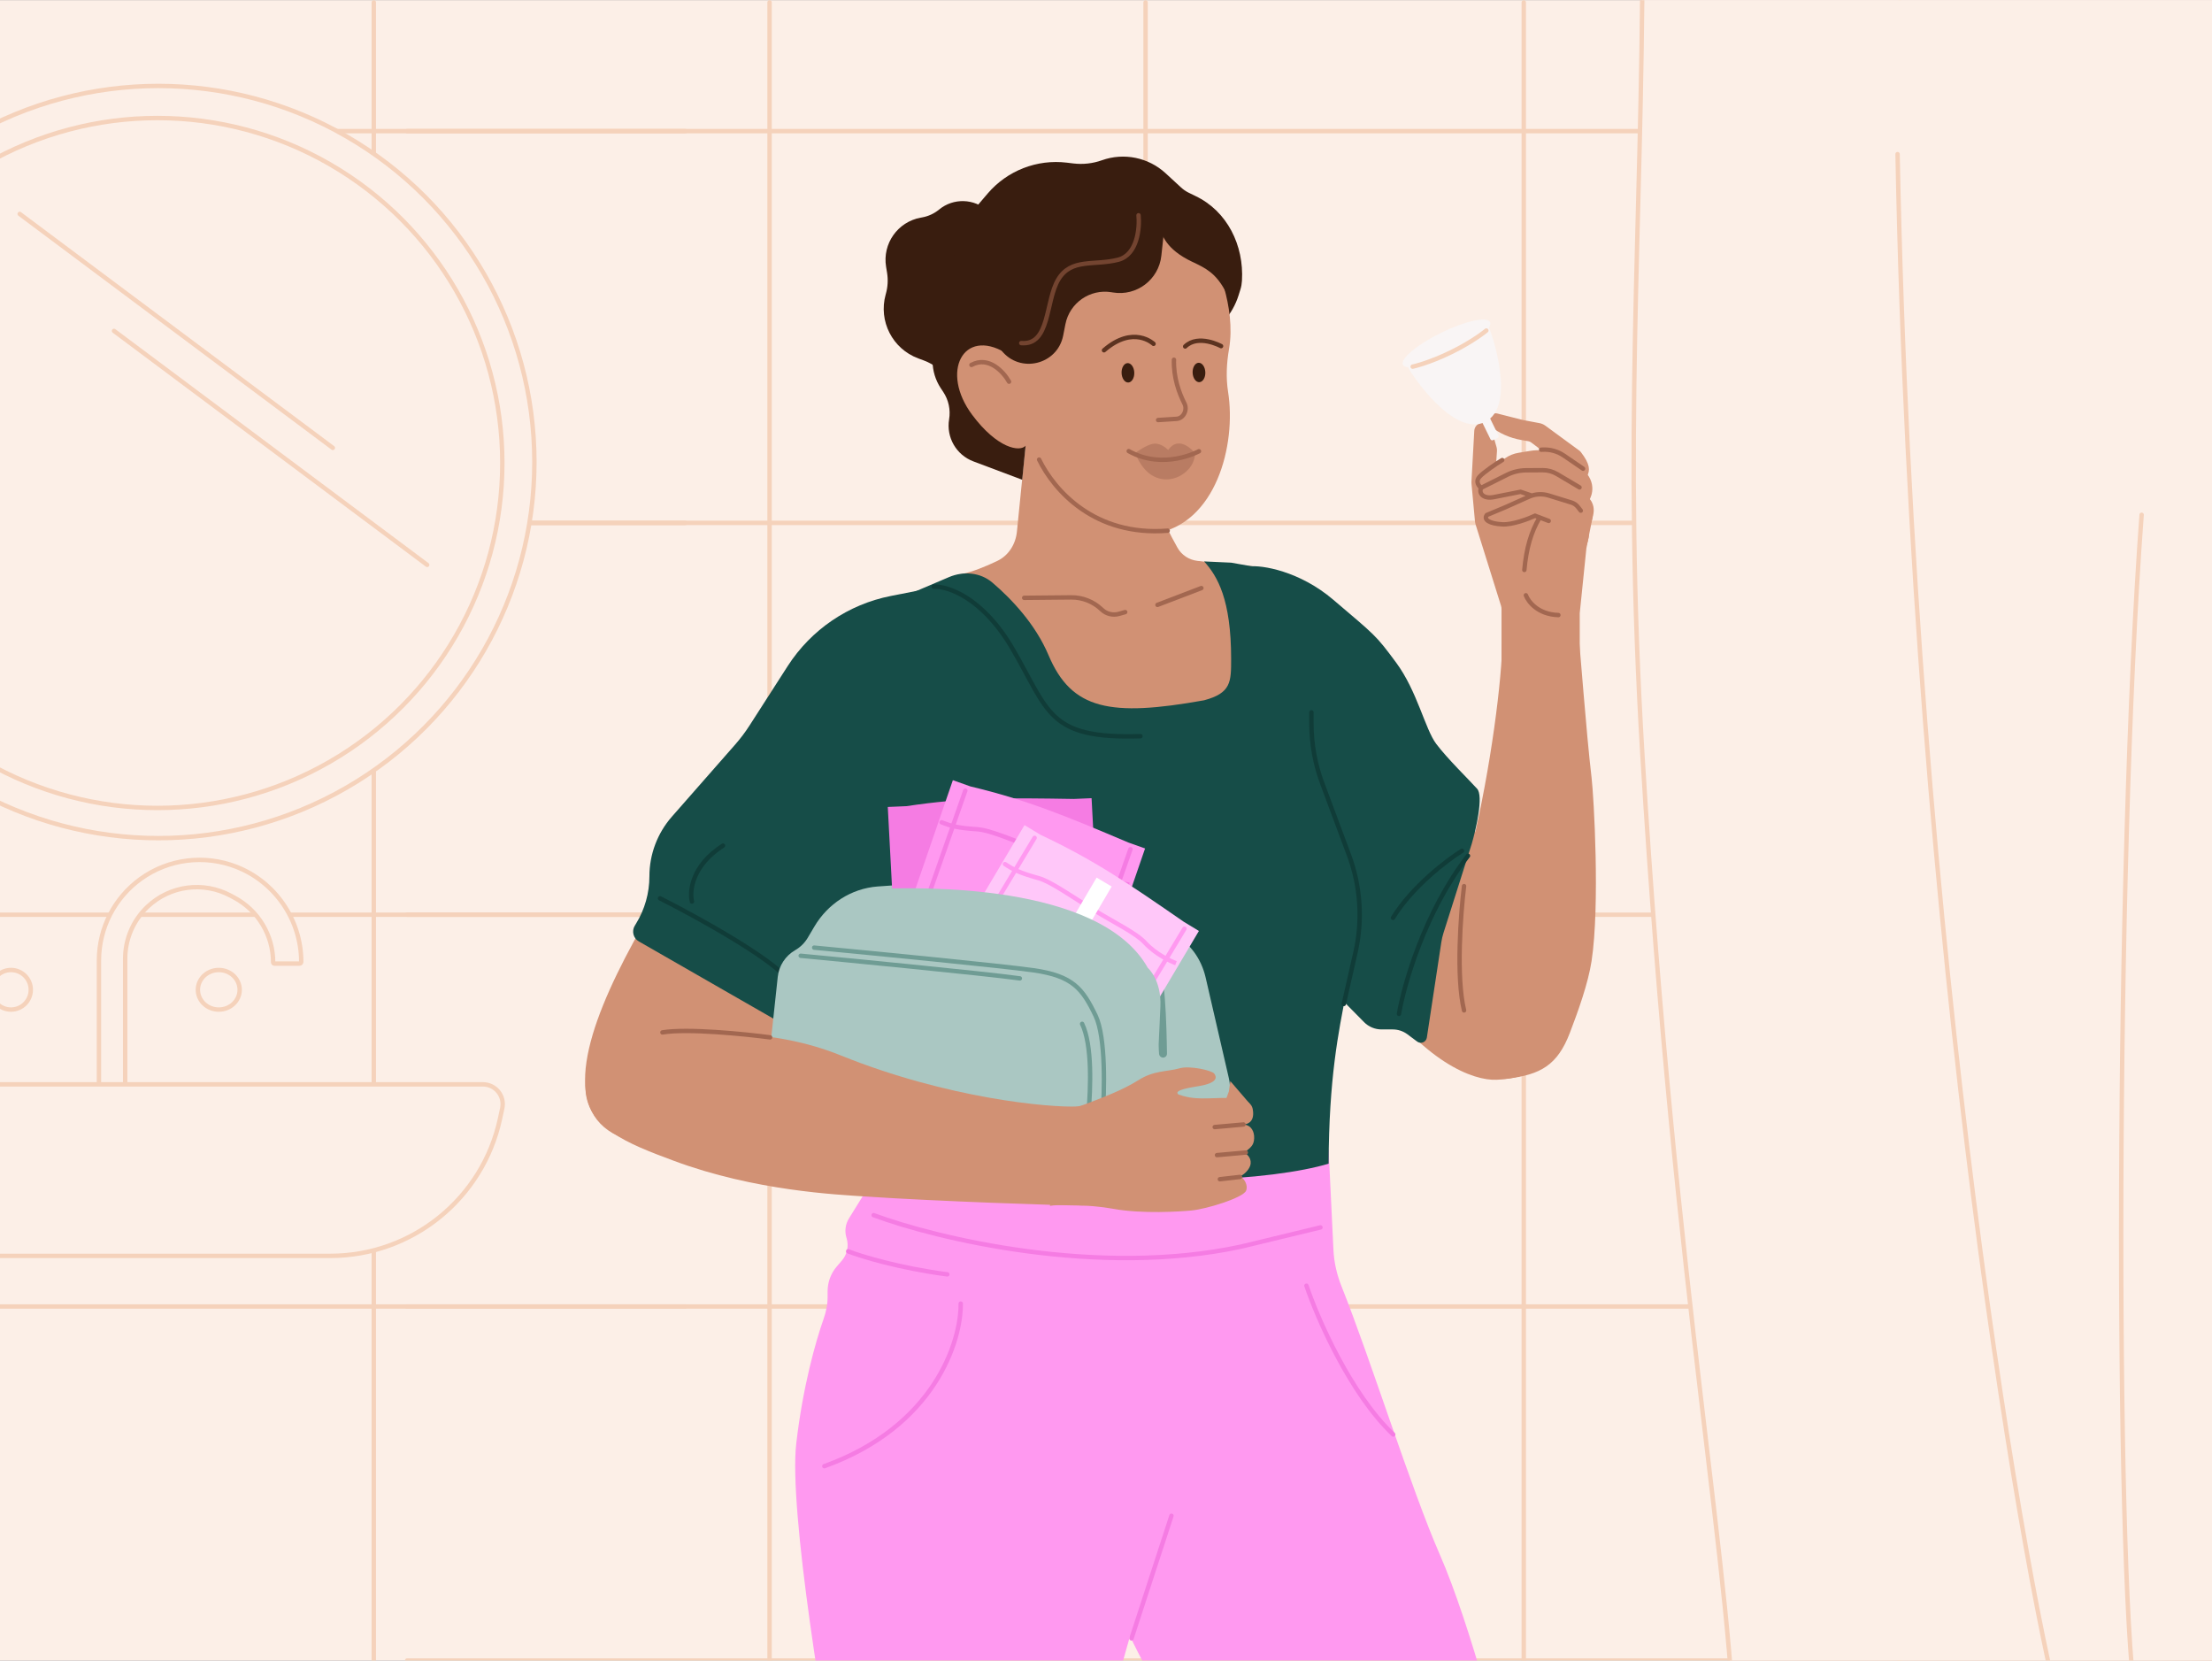 <?xml version="1.0" encoding="utf-8"?>
<svg xmlns="http://www.w3.org/2000/svg" fill="none" height="563" viewBox="0 0 1006 755" width="750">
<rect x="0" y="0" width="1006" height="755" fill="#808080" stroke="none"/>
<g clip-path="url(#clip0_1140_386)">
<rect fill="#FCEFE7" height="755" transform="matrix(-1 0 0 1 1006 0)" width="1006"/>
<path d="M1005.82 59.538L185.172 59.538" stroke="#F5D2BB" stroke-linecap="round" stroke-width="2"/>
<path d="M1005.82 237.699L185.172 237.699" stroke="#F5D2BB" stroke-linecap="round" stroke-width="2"/>
<path d="M1005.82 415.857L185.172 415.857" stroke="#F5D2BB" stroke-linecap="round" stroke-width="2"/>
<path d="M1005.82 594.019L185.172 594.019" stroke="#F5D2BB" stroke-linecap="round" stroke-width="2"/>
<path d="M1005.82 754.999L185.172 754.999" stroke="#F5D2BB" stroke-linecap="round" stroke-width="2"/>
<path d="M349.995 1V754.999" stroke="#F5D2BB" stroke-linecap="round" stroke-width="2"/>
<path d="M520.995 1V754.999" stroke="#F5D2BB" stroke-linecap="round" stroke-width="2"/>
<path d="M692.995 1V754.999" stroke="#F5D2BB" stroke-linecap="round" stroke-width="2"/>
<path d="M863.995 1V754.999" stroke="#F5D2BB" stroke-linecap="round" stroke-width="2"/>
<path d="M311.647 59.538L-509 59.538" stroke="#F5D2BB" stroke-linecap="round" stroke-width="2"/>
<path d="M311.647 237.699L-509 237.699" stroke="#F5D2BB" stroke-linecap="round" stroke-width="2"/>
<path d="M311.647 415.857L-509 415.857" stroke="#F5D2BB" stroke-linecap="round" stroke-width="2"/>
<path d="M311.647 594.019L-509 594.019" stroke="#F5D2BB" stroke-linecap="round" stroke-width="2"/>
<path d="M169.999 1V754.999" stroke="#F5D2BB" stroke-linecap="round" stroke-width="2"/>
<path d="M45 436.683V516H56.926V435.87C56.926 426.901 60.626 418.33 67.153 412.18C77.329 402.591 92.492 400.572 104.823 407.164L106.591 408.11C117.445 413.913 124.222 425.221 124.222 437.529C124.222 437.836 124.471 438.085 124.778 438.085H136.226C136.653 438.085 137 437.734 137 437.307C137 418.269 125.203 400.959 107.461 394.056C93.001 388.43 76.588 390.478 64.003 399.553C52.07 408.157 45 421.971 45 436.683Z" fill="#FCEFE7" stroke="#F5D2BB" stroke-linecap="round" stroke-width="2"/>
<path d="M228.42 503.892C229.625 498.288 225.354 493 219.621 493L198.456 493L-52.694 493H-87.621C-93.354 493 -97.625 498.288 -96.42 503.892L-95.406 508.607C-87.579 545.006 -55.402 571 -18.171 571H150.171C187.402 571 219.579 545.006 227.406 508.607L228.42 503.892Z" fill="#FCEFE7" stroke="#F5D2BB" stroke-linecap="round" stroke-width="2"/>
<circle cx="5" cy="450" r="9" stroke="#F5D2BB" stroke-linecap="round" stroke-width="2"/>
<path d="M109 450C109 454.925 104.793 459 99.5 459C94.207 459 90 454.925 90 450C90 445.075 94.207 441 99.5 441C104.793 441 109 445.075 109 450Z" stroke="#F5D2BB" stroke-linecap="round" stroke-width="2"/>
<circle cx="172.02" cy="172.02" fill="#FCEFE7" r="171.02" stroke="#F5D2BB" stroke-linecap="round" stroke-width="2" transform="matrix(-1 0 0 1 244.039 38)"/>
<circle cx="157.864" cy="157.864" fill="#FCEFE7" r="156.864" stroke="#F5D2BB" stroke-linecap="round" stroke-width="2" transform="matrix(-1 0 0 1 229.455 52.586)"/>
<path d="M151.379 203.586L8.959 97.199" stroke="#F5D2BB" stroke-linecap="round" stroke-width="2"/>
<path d="M194.276 256.778L51.856 150.392" stroke="#F5D2BB" stroke-linecap="round" stroke-width="2"/>
<path d="M1082.56 -25.063L1092.46 755.03C1092.49 756.861 1091.52 758.548 1089.88 759.362C1082.09 763.229 1057.9 774 1030 774C996 774 971 768 971 768L973.111 778.556C973.616 781.078 972.125 783.564 969.624 784.164C965.591 785.131 959.557 786.304 955 786C947.5 785.5 938 783 938 783L942.242 799.969C942.706 801.823 942.069 803.761 940.459 804.793C932.71 809.764 906.751 823.093 856 819C804.354 814.835 792.26 806.507 789.661 803.841C789.162 803.33 789 802.647 788.999 801.933C788.768 719.738 762.008 592.468 747 344C738.112 196.858 746.778 107.254 746.996 -24.97C747 -27.731 749.239 -30 752 -30H1077.56C1080.3 -30 1082.53 -27.8 1082.56 -25.063Z" fill="#FCEFE7" stroke="#F5D2BB" stroke-linecap="round" stroke-width="2"/>
<path d="M939 786C923 734 870 435 863 70" stroke="#F5D2BB" stroke-linecap="round" stroke-width="2"/>
<path d="M971 772C962.266 710.612 962 395 974 234" stroke="#F5D2BB" stroke-linecap="round" stroke-width="2"/>
<path d="M386.106 553.953L400.443 530.804L604.248 522.682L606.444 568.351C606.721 574.121 608.071 579.76 610.218 585.123C623.222 617.613 641.869 677.278 654.742 706.644C668.769 738.645 683.966 797.421 689.811 822.809H568.714C545.043 802.645 522.321 761.805 513.919 743.905L489.809 829.385H383.507C374.923 784.27 358.631 686.48 362.138 656.233C365.109 630.61 370.911 609.994 374.614 599.515C375.71 596.414 376.385 593.169 376.385 589.88V587.09C376.385 582.966 377.86 578.978 380.545 575.848L382.901 573.102C385.323 570.278 386.114 566.404 384.994 562.858C384.05 559.869 384.456 556.618 386.106 553.953Z" fill="#FF99F0"/>
<path d="M412.893 271.823C412.893 271.823 431.073 262.198 437.803 260.842C442.154 259.965 448.167 257.58 453.588 254.97C458.73 252.495 461.916 247.356 462.486 241.678L466.585 200.873L517.269 197.386C517.269 197.386 523.261 219.637 526.005 228.772C527.759 234.611 532.395 243.395 535.511 248.974C537.385 252.329 540.781 254.514 544.597 254.964L562.052 257.022L588.197 351.409L572.441 401.773L505.271 385.957L412.893 271.823Z" fill="#D19174"/>
<path d="M356.443 319.802C375.281 287.424 397.312 278.192 407.76 274.448C437.477 275.62 431.16 328.961 422.214 353.067C393.949 414.139 322.537 535.724 281.021 516.438C229.126 492.331 326.746 370.843 356.443 319.802Z" fill="#D19174"/>
<path d="M629.932 303.451C599.777 256.1 566.04 254.049 553.12 258.862C573.722 309.499 603.653 419.113 623.083 447.52C647.37 483.029 670.148 491.433 680.661 490.912C691.174 490.391 704.417 487.618 706.268 470.239C707.12 462.24 692.988 429.399 680.661 399.811C666.21 365.125 645.177 327.391 629.932 303.451Z" fill="#D19174"/>
<path d="M465.79 271.766L487.16 271.565C492.331 271.517 497.315 273.499 501.039 277.086V277.086C503.118 279.089 506.103 279.838 508.882 279.055L511.731 278.252" stroke="#A26750" stroke-linecap="round" stroke-width="2"/>
<path d="M526.402 274.968L546.374 267.331" stroke="#A26750" stroke-linecap="round" stroke-width="2"/>
<path d="M438.292 303.055C425.52 277.871 413.303 274.01 408.662 277.404C399.973 323.29 393.898 415.443 397.112 415.747C401.13 416.127 424.025 410.157 437.98 390.476C451.935 370.795 454.257 334.535 438.292 303.055Z" stroke="#A26750" stroke-width="2"/>
<path d="M476.887 297.893C470.927 283.778 460.088 272.301 451.326 264.836C445.85 260.172 438.179 259.538 431.56 262.357L405.92 273.275C404.39 273.927 404.49 276.242 406.014 276.909C436.015 290.048 451.565 340.854 444.674 371.645C438.883 397.521 407.28 409.808 396.459 414.865C398.249 429.608 402.075 491.765 401.949 527.071L445.168 529.064C515.972 541.474 579.755 536.499 604.247 529.064C604.523 451.603 621.664 443.849 614.851 396.502C610.454 365.954 598.907 342.693 588.015 318.354C580.739 302.098 573.274 271.997 571.627 257.838L559.91 255.774L547.624 255.207C553.729 261.98 559.91 272.543 559.91 299.569C559.91 310.009 559.91 315.059 547.624 318.354C504.956 326.004 487.351 322.674 476.887 297.893Z" fill="#164D48"/>
<path d="M669.411 384.919C662.559 413.25 659.239 442.633 662.292 456.521C661.563 466.337 666.794 492.614 685.487 490.41C700.617 488.626 708.324 484.272 713.942 469.622C717.644 459.968 722.303 447.032 723.836 436.93C727.697 411.484 724.86 362.236 723.836 353.549C721.319 332.203 718.663 294.84 717.735 286.965C714.752 261.674 683.254 279.976 683.254 290.353C683.254 308.112 677.977 349.506 669.411 384.919Z" fill="#D19174"/>
<path d="M687.339 221.969L700.82 206.517C701.449 205.796 702.268 205.266 703.184 204.989L707.773 203.596C710.356 202.813 713.102 204.176 714.039 206.706L723.893 233.293C724.221 234.18 724.297 235.141 724.111 236.069L721.479 249.206L718.45 278.77L718.45 313.668L682.879 303.947L682.879 276.873C682.879 276.356 682.8 275.842 682.646 275.349L671.037 238.243C670.93 237.9 670.859 237.547 670.826 237.189L669.215 219.765C669.192 219.515 669.188 219.263 669.202 219.013L670.487 195.862C670.658 192.791 674.118 191.084 676.658 192.819C677.415 193.336 677.968 194.099 678.223 194.979L680.621 203.231C680.788 203.805 680.852 204.404 680.812 205.001L680.301 212.517C680.242 213.384 680.406 214.251 680.776 215.037L683.808 221.477C684.462 222.867 686.329 223.127 687.339 221.969Z" fill="#D19174"/>
<path d="M700.123 235.363C696.327 241.883 694.175 249.044 693.262 259.092" stroke="#A26750" stroke-linecap="round" stroke-width="2"/>
<path d="M677.257 193.163L677.331 193.269C677.441 193.428 677.574 193.569 677.724 193.689C681.799 196.928 686.65 199.088 691.89 199.996L695.104 200.553C695.553 200.63 695.97 200.81 696.327 201.078L699.32 203.331L714.647 217.357C716.679 219.216 720.274 219.049 721.758 216.445C723.262 213.805 723.13 210.936 719.03 205.581C718.784 205.26 718.486 204.973 718.161 204.734L702.804 193.473C702.021 192.9 701.115 192.509 700.143 192.325L692.617 190.905L680.983 187.953C678.073 187.215 675.564 190.723 677.257 193.163Z" fill="#D19174"/>
<path d="M696.039 216.169L705.592 220.461" stroke="#A26750" stroke-linecap="round" stroke-width="2"/>
<path d="M706.867 228.911L722.147 245.142C722.028 238.339 726.725 233.763 723.935 228.207C722.302 224.952 715.499 220.191 710.64 217.085C707.346 214.98 703.455 214.072 699.55 214.271L693.596 214.573C691.215 214.694 688.873 215.231 686.678 216.16L673.981 221.533C672.722 222.065 672.529 223.77 673.638 224.57L674.512 225.201C675.454 225.88 676.633 226.145 677.775 225.933L682.987 224.967L690.863 223.604L705.373 227.986C705.944 228.158 706.459 228.477 706.867 228.911Z" fill="#D19174"/>
<path d="M703.866 221.26L722.686 227.486C722.686 227.486 727.155 220.942 720.689 214.102C718.209 211.478 711.421 208.232 706.629 206.147C703.307 204.702 699.634 204.341 696.059 204.925L690.617 205.814C688.462 206.166 686.411 206.989 684.611 208.223L673.864 215.591C673.104 216.112 672.58 216.911 672.404 217.816L672.14 219.177C671.886 220.485 672.818 221.726 674.145 221.849C679.056 222.3 683.996 221.358 688.396 219.13L689.634 218.503L703.866 221.26Z" fill="#D19174"/>
<path d="M710.218 244.298L712.726 266.249C715.003 261.373 724.597 245.884 722.374 240.393C721.655 238.617 720.782 236.895 719.93 235.378C717.871 231.713 714.318 229.228 710.326 227.911L706.471 226.638C701.933 225.141 697.014 225.283 692.57 227.039L677.769 232.889C677.126 233.144 676.65 233.699 676.497 234.374C676.19 235.732 677.178 237.039 678.568 237.114L685.619 237.492L691.392 236.029L701.051 233.705L709.297 242.333C709.811 242.87 710.134 243.56 710.218 244.298Z" fill="#D19174"/>
<path d="M704.341 236.792L698.147 234.434C695.09 235.856 687.81 238.629 683.146 238.349C677.317 237.998 674.64 236.254 676.184 234.112L684.351 230.695L695.362 225.779C698.191 224.516 701.382 224.324 704.343 225.238L714.673 228.429C715.844 228.791 716.877 229.501 717.632 230.466L718.927 232.119M696.093 225.085L691.543 223.548C689.266 223.998 683.631 225.113 679.315 225.973C674.999 226.833 672.408 224.543 673.568 221.762C671.956 220.306 671.198 218.482 672.959 216.615C674.862 214.597 680.307 210.84 683.198 209.12" stroke="#A26750" stroke-linecap="round" stroke-width="2"/>
<path d="M718.353 221.543L708.175 215.505C706.178 214.32 703.896 213.702 701.575 213.717L694.081 213.764C691.043 213.783 688.049 214.501 685.332 215.862L673.696 221.692" stroke="#A26750" stroke-linecap="round" stroke-width="2"/>
<path d="M719.969 213.04L711.279 207.106C708.427 205.157 705.013 204.198 701.563 204.376L700.91 204.41" stroke="#A26750" stroke-linecap="round" stroke-width="2"/>
<path d="M449.239 95.847L451.085 97.558C454.406 100.636 456.566 104.764 457.202 109.247L462.88 149.293C463.864 156.237 461.369 163.221 456.208 167.969C448.481 175.078 436.728 175.5 428.511 168.964L426.717 167.536C424.73 165.956 422.506 164.701 420.126 163.819L417.602 162.882C405.872 158.531 399.434 145.916 402.792 133.864L402.899 133.481C403.768 130.365 403.946 127.096 403.423 123.904L402.983 121.218C401.263 110.726 408.269 100.792 418.729 98.89L419.41 98.766C422.235 98.252 424.882 97.024 427.098 95.199C433.601 89.844 443.061 90.121 449.239 95.847Z" fill="#391D0F"/>
<path d="M564.127 131.549L563.289 134.217C560.561 142.907 554.28 150.036 546.002 153.837L467.723 189.781L464.895 218.076L442.67 209.715C434.903 206.794 430.285 198.788 431.647 190.602C432.368 186.265 431.418 181.817 428.99 178.153L427.872 176.466C422.98 169.084 422.869 159.519 427.59 152.026L428.774 150.146C431.384 146.004 432.769 141.207 432.769 136.312V126.378C432.769 113.968 437.195 101.964 445.252 92.525L449.182 87.92C458.08 77.495 471.612 72.223 485.218 73.883L488.093 74.233C492.497 74.77 496.965 74.275 501.144 72.788C511.143 69.228 522.291 71.5 530.1 78.688L537.103 85.134C538.088 86.041 539.178 86.822 540.373 87.427C541.402 87.948 542.501 88.484 543.646 89.028C558.15 95.91 565.797 111.53 564.833 127.554C564.748 128.971 564.552 130.195 564.127 131.549Z" fill="#391D0F"/>
<path d="M531.225 99.974C537.863 104.951 544.811 105.362 552.027 117.942C552.027 117.942 562.379 138.981 558.947 158.663C557.833 165.045 557.506 171.726 558.525 178.124C562.342 202.075 553.084 238.265 525.042 242.532C492.799 247.439 466.537 202.51 466.537 202.51C463.881 205.651 453.538 203.838 442.135 188.55C427.513 168.946 438.124 148.936 457.168 160.287C458.079 160.676 454.59 160.819 455.586 160.728C456.581 160.637 457.736 123.486 464.263 114.645C475.883 98.856 513.694 86.828 531.225 99.974Z" fill="#D19174"/>
<path d="M528.17 116.214L530.019 99.245C505.884 70.675 487.504 88.889 467.847 102.82C448.189 116.751 450.673 145.452 455.468 159.301C463.898 169.935 480.917 165.801 483.529 152.484L484.538 147.345C486.444 137.628 495.729 131.186 505.498 132.802L506.167 132.913C516.935 134.694 526.988 127.064 528.17 116.214Z" fill="#391D0F"/>
<path d="M542.238 118.972C530.094 113.24 528.278 106.44 527.398 103.042C527.432 86.634 554.619 110.369 555.811 114.1C557.002 117.831 559.611 129.022 557.402 132.493C552.948 124.026 548.242 121.805 542.341 119.02L542.238 118.972Z" fill="#391D0F"/>
<path d="M458.901 173.479C456.489 169.152 449.688 161.571 441.786 165.862" stroke="#A26750" stroke-linecap="round" stroke-width="2"/>
<g opacity="0.69">
<path d="M543.503 205.958C543.503 205.958 536.43 197.072 531.287 204.557C531.287 204.557 528.32 201.374 524.917 201.649C521.514 201.925 516.317 205.905 516.317 205.905C523.946 226.03 543.473 217.196 543.503 205.958Z" fill="#A26750" opacity="0.7"/>
</g>
<path d="M513.333 205.047C529.221 213.945 545.272 205.113 545.272 205.113" stroke="#A26750" stroke-linecap="round" stroke-width="2"/>
<path d="M533.905 163.494C533.655 171.571 536.247 178.636 538.68 183.42C540.133 186.277 538.275 190.176 535.076 190.381L526.7 190.917" stroke="#A26750" stroke-linecap="round" stroke-width="2"/>
<path d="M539.007 157.463C545.055 151.653 555.329 157.305 555.329 157.305" stroke="#5C3320" stroke-linecap="round" stroke-width="2"/>
<path d="M502.087 159.193C515.53 147.552 524.626 156.266 524.626 156.266" stroke="#5C3320" stroke-linecap="round" stroke-width="2"/>
<path d="M542.396 169.425C542.295 166.984 543.518 164.952 545.098 164.88C546.703 164.802 548.07 166.733 548.173 169.157C548.274 171.597 547.043 173.628 545.455 173.7C543.866 173.78 542.499 171.848 542.396 169.425Z" fill="#391D0F"/>
<path d="M510.087 169.576C509.985 167.135 511.208 165.104 512.788 165.031C514.394 164.953 515.76 166.885 515.864 169.308C515.965 171.749 514.734 173.78 513.145 173.851C511.556 173.931 510.19 172 510.087 169.576Z" fill="#391D0F"/>
<path d="M517.799 97.809C518.361 103.611 517.294 115.778 508.534 118.024C497.584 120.832 487.196 117.182 481.299 127.009C475.403 136.836 477.649 157.052 464.453 155.929" stroke="#734430" stroke-linecap="round" stroke-width="2"/>
<path d="M472.575 208.897C479.473 222.979 497.856 243.888 531.058 241.226" stroke="#A26750" stroke-linecap="round" stroke-width="2"/>
<path d="M405.156 270.916L417.82 268.423L441.567 303.65C452.99 320.594 456.72 341.577 451.838 361.421L449.575 370.619C445.63 386.655 434.621 400.035 419.646 406.995C410.904 411.058 403.398 417.368 397.893 425.281L385.527 443.057C382.772 447.018 378.702 449.874 374.04 451.117C368.656 452.552 364.095 456.128 361.414 461.012L360.843 462.053C359.403 464.677 356.09 465.609 353.494 464.12L290.532 428.003C288.008 426.555 287.181 423.306 288.708 420.828L289.236 419.97C293.23 413.486 295.344 406.021 295.344 398.406C295.344 388.423 298.976 378.781 305.562 371.279L334.376 338.459C336.759 335.744 338.936 332.855 340.888 329.815L358.216 302.832C368.867 286.248 385.817 274.723 405.156 270.916Z" fill="#164D48"/>
<path d="M397.689 425.726C402.928 417.666 414.454 400.821 418.645 397.92" stroke="black" stroke-width="2"/>
<path d="M300.168 408.399C316.153 416.459 350.219 435.158 358.601 445.474" stroke="#103C38" stroke-linecap="round" stroke-width="2"/>
<path d="M314.694 409.855C313.518 405.148 314.694 393.475 328.816 384.438" stroke="#103C38" stroke-linecap="round" stroke-width="2"/>
<path d="M399.073 403.026C411.879 402.026 428.859 401.09 442.48 401.711C474.624 403.177 506.205 410.553 533.644 424.748C541.26 428.688 546.383 436.05 548.311 444.405L558.844 490.055C561.715 502.498 553.819 514.875 541.325 517.516C530.453 521.978 498.576 526.414 446.028 522.501C393.479 518.589 362.574 495.979 348.821 489.761L353.714 444.134C354.258 439.059 357.196 434.549 361.618 432C364.003 430.625 365.992 428.657 367.393 426.287L370.386 421.22C376.498 410.877 387.095 403.961 399.073 403.026Z" fill="#AAC7C2"/>
<path d="M488.068 416.336C469.215 408.635 423.8 404.643 404.897 403.961C430.26 400.007 455.972 401.192 496.38 413.873C508.092 417.549 521.02 425.598 525.902 434.021C530.031 441.144 530.515 466 530.734 479.029C530.752 480.062 529.893 480.886 528.861 480.839C527.949 480.797 527.216 480.081 527.146 479.171C526.544 471.377 524.731 455.665 521.34 444.058C516.788 428.478 511.634 425.962 488.068 416.336Z" fill="#6F9C94"/>
<path d="M500.189 433.844L492.886 434.159C492.886 434.159 469.024 437.349 453.628 437.905C438.979 438.434 415.998 437.404 415.998 437.404L407.505 437.838L403.756 366.864L412.235 366.499C438.693 362.488 458.1 362.725 488.404 363.217L496.441 362.87L500.189 433.844Z" fill="#F57CE3"/>
<path d="M491.405 365.607C491.38 365.059 490.91 364.64 490.355 364.672C489.8 364.704 489.371 365.174 489.396 365.723L491.405 365.607ZM494.449 431.503L491.405 365.607L489.396 365.723L492.44 431.618L494.449 431.503Z" fill="#F57CE3"/>
<path d="M411.797 369.065C411.772 368.517 411.301 368.098 410.747 368.13C410.192 368.162 409.763 368.632 409.788 369.181L411.797 369.065ZM414.841 434.961L411.797 369.065L409.788 369.181L412.832 435.076L414.841 434.961Z" fill="#F57CE3"/>
<path d="M478.929 380.914L479.178 379.948L478.929 380.914ZM422.438 383.381L422.748 384.324L422.438 383.381ZM406.192 385.542C405.637 385.545 405.185 385.993 405.182 386.542C405.179 387.092 405.626 387.535 406.181 387.532L406.192 385.542ZM451.902 381.473L451.933 382.467L451.902 381.473ZM495.7 379.886C493.07 380.48 486.011 381.612 479.178 379.948L478.679 381.881C485.953 383.653 493.37 382.449 496.127 381.827L495.7 379.886ZM422.127 382.438C413.483 385.308 410.213 385.521 406.192 385.542L406.181 387.532C410.439 387.511 413.921 387.255 422.748 384.324L422.127 382.438ZM479.178 379.948C476.218 379.227 472.035 379.269 467.351 379.523C462.581 379.781 457.319 380.256 451.871 380.478L451.933 382.467C457.355 382.246 462.812 381.761 467.44 381.51C472.156 381.255 476.051 381.241 478.679 381.881L479.178 379.948ZM451.871 380.478C448.935 380.598 445.976 380.662 443.096 380.719C440.219 380.776 437.416 380.827 434.807 380.92C429.633 381.105 425.069 381.461 422.127 382.438L422.748 384.324C425.367 383.455 429.639 383.096 434.859 382.91C437.448 382.817 440.231 382.767 443.115 382.709C445.996 382.652 448.974 382.588 451.933 382.467L451.871 380.478Z" fill="#F57CE3"/>
<rect fill="#E6E6E6" height="7.925" transform="matrix(-0.056 -0.992 1.005 -0.051 445.852 396.151)" width="27.85"/>
<path d="M497.64 452.935L490.75 450.489C490.75 450.489 467.434 444.5 452.952 439.244C439.173 434.242 418.254 424.671 418.254 424.671L410.218 421.89L433.352 354.687L441.349 357.527C467.381 363.728 485.284 371.224 513.193 383.041L520.773 385.733L497.64 452.935Z" fill="#FF99F0"/>
<path d="M515.078 386.381C515.26 385.863 514.981 385.299 514.455 385.12C513.929 384.942 513.355 385.217 513.173 385.735L515.078 386.381ZM493.195 448.611L515.078 386.381L513.173 385.735L491.289 447.965L493.195 448.611Z" fill="#F57CE3"/>
<path d="M439.977 359.741C440.159 359.223 439.88 358.659 439.354 358.48C438.828 358.302 438.254 358.577 438.072 359.095L439.977 359.741ZM418.094 421.971L439.977 359.741L438.072 359.095L416.188 421.325L418.094 421.971Z" fill="#F57CE3"/>
<path d="M497.773 395.895L498.366 395.092L497.773 395.895ZM444.478 377.003L444.412 377.994L444.478 377.003ZM428.606 372.915C428.091 372.71 427.504 372.955 427.295 373.464C427.086 373.973 427.335 374.551 427.85 374.757L428.606 372.915ZM472.508 386.28L472.164 387.214L472.508 386.28ZM513.706 401.23C511.046 400.794 504.077 399.197 498.366 395.092L497.179 396.698C503.258 401.067 510.586 402.732 513.375 403.189L513.706 401.23ZM444.544 376.012C435.453 375.432 432.342 374.404 428.606 372.915L427.85 374.757C431.806 376.333 435.13 377.402 444.412 377.994L444.544 376.012ZM498.366 395.092C495.893 393.314 491.998 391.785 487.562 390.265C483.043 388.716 477.986 387.183 472.852 385.347L472.164 387.214C477.274 389.042 482.514 390.638 486.899 392.141C491.366 393.672 494.982 395.119 497.179 396.698L498.366 395.092ZM472.852 385.347C470.085 384.357 467.319 383.307 464.627 382.28C461.938 381.254 459.321 380.25 456.867 379.359C452.001 377.591 447.636 376.209 444.544 376.012L444.412 377.994C447.166 378.169 451.26 379.439 456.17 381.223C458.604 382.107 461.203 383.104 463.899 384.132C466.591 385.159 469.375 386.216 472.164 387.214L472.852 385.347Z" fill="#F57CE3"/>
<rect fill="#FF99F0" height="7.925" transform="matrix(0.32 -0.941 0.951 0.329 461.396 397.619)" width="27.85"/>
<path d="M508.972 484.362L502.722 480.57C502.722 480.57 481.104 469.977 467.989 461.893C455.51 454.201 436.967 440.587 436.967 440.587L429.662 436.234L465.943 375.119L473.198 379.521C497.432 390.873 513.443 401.843 538.376 419.074L545.252 423.247L508.972 484.362Z" fill="#FFC7F9"/>
<path d="M539.545 422.725C539.828 422.254 539.67 421.645 539.191 421.364C538.712 421.082 538.093 421.235 537.81 421.706L539.545 422.725ZM505.497 479.224L539.545 422.725L537.81 421.706L503.762 478.205L505.497 479.224Z" fill="#FF99F0"/>
<path d="M471.407 381.411C471.691 380.941 471.532 380.332 471.053 380.05C470.574 379.769 469.956 379.922 469.672 380.392L471.407 381.411ZM437.359 437.911L471.407 381.411L469.672 380.392L435.624 436.892L437.359 437.911Z" fill="#FF99F0"/>
<path d="M520.67 428.532L521.414 427.867L520.67 428.532ZM472.313 399.225L472.048 400.182L472.313 399.225ZM457.601 392.004C457.138 391.698 456.513 391.82 456.205 392.275C455.898 392.731 456.024 393.348 456.487 393.654L457.601 392.004ZM497.88 413.994L497.354 414.839L497.88 413.994ZM535.191 436.987C532.674 436.021 526.174 433.044 521.414 427.867L519.926 429.198C524.993 434.709 531.83 437.826 534.469 438.839L535.191 436.987ZM472.579 398.268C463.795 395.857 460.957 394.219 457.601 392.004L456.487 393.654C460.041 395.999 463.079 397.72 472.048 400.182L472.579 398.268ZM521.414 427.867C519.353 425.624 515.849 423.337 511.813 420.948C507.702 418.515 503.061 415.989 498.407 413.15L497.354 414.839C501.987 417.664 506.795 420.29 510.784 422.651C514.848 425.056 518.095 427.206 519.926 429.198L521.414 427.867ZM498.407 413.15C495.898 411.619 493.402 410.03 490.974 408.479C488.549 406.929 486.19 405.415 483.968 404.045C479.562 401.327 475.568 399.088 472.579 398.268L472.048 400.182C474.709 400.913 478.461 402.986 482.907 405.728C485.111 407.088 487.454 408.591 489.885 410.145C492.313 411.696 494.825 413.296 497.354 414.839L498.407 413.15Z" fill="#FF99F0"/>
<rect fill="white" height="7.925" transform="matrix(0.504 -0.857 0.864 0.515 484.7 422.844)" width="27.85"/>
<path d="M522.012 440.032C499.979 400.784 415.843 403.667 401.783 404.01L376.691 467.42L465.699 499.744L502.941 517.78L526.605 482.293L527.744 457.589C528.302 445.507 522.012 440.032 522.012 440.032Z" fill="#AAC7C2"/>
<path d="M370.277 430.829C397.486 433.412 455.512 439.086 469.941 441.118C487.978 443.658 492.39 449.554 498.268 461.78C502.97 471.561 502.336 496.314 501.431 507.468" stroke="#6F9C94" stroke-linecap="round" stroke-width="2"/>
<path d="M364.15 434.53C376.352 435.689 394.752 437.469 412.639 439.264C434.636 441.471 455.856 443.699 463.814 444.82M492.142 465.482C496.844 475.262 495.964 494.881 495.059 506.035" stroke="#6F9C94" stroke-linecap="round" stroke-width="2"/>
<path d="M382.38 479.847C350.294 466.876 317.999 469.723 300.935 471.131C289.291 469.131 266.302 474.081 266.232 493.749C266.165 512.524 285.194 519.844 306.553 527.798C343.27 541.471 380.956 543.142 393.271 543.978C425.329 546.155 482.44 548.085 492.001 548.119C522.703 548.229 502.774 502.348 490.289 503.038C477.805 503.728 430.995 499.5 382.38 479.847Z" fill="#D19174"/>
<path d="M494.185 501.804C485.648 505.099 481.768 503.638 478.596 502.873L477.539 548.245C480.399 547.623 495.423 547.585 506.084 549.561C519.412 552.032 536.945 550.82 541.769 550.37C548.776 549.716 565.403 544.568 566.714 541.354C567.762 538.784 565.785 535.75 563.95 534.727C565.509 534.303 567.879 532.109 568.572 529.995C569.521 527.099 567.522 524.801 565.783 524.095C569.037 521.657 570.241 520.574 570.378 517.589C570.516 514.605 569.193 511.606 565.718 511.278C568.284 510.943 570.606 509.324 569.754 504.368C568.688 498.172 558.201 499.135 549.126 499.373C541.875 499.563 538.951 498.6 535.99 497.625L535.98 497.622C535.198 497.02 533.848 495.546 544.372 493.943C554.305 492.43 553.31 489.549 552.217 488.103C551.124 486.657 541.129 484.384 536.531 485.687C530.691 487.341 524.837 486.572 517.72 491.105C510.604 495.638 500.967 499.185 494.185 501.804Z" fill="#D19174"/>
<path d="M559.545 491.531L568.461 501.909L557.504 500.007L558.885 496.199L559.545 491.531Z" fill="#D19174"/>
<path d="M565.538 511.249L552.44 512.423" stroke="#A26750" stroke-linecap="round" stroke-width="2"/>
<path d="M566.576 524.006L553.478 525.18" stroke="#A26750" stroke-linecap="round" stroke-width="2"/>
<path d="M563.939 535.098L554.786 536.139" stroke="#A26750" stroke-linecap="round" stroke-width="2"/>
<path d="M350.251 471.637C338.633 470.099 312.57 467.495 301.262 469.378" stroke="#A26750" stroke-linecap="round" stroke-width="2"/>
<path d="M606.336 272.613C591.06 259.584 573.822 256.752 568.02 257.5L606.74 450.909L620.369 464.712C622.462 466.831 625.317 468.024 628.296 468.024H633.418C635.82 468.024 638.158 468.8 640.083 470.237L644.502 473.537C646.187 474.795 648.606 473.802 648.921 471.723L655.498 428.393C655.716 426.956 656.047 425.538 656.486 424.152L669.294 383.775C671.359 376.752 674.747 361.879 671.772 358.574C668.054 354.443 658.213 344.883 653.159 338.144C648.105 331.405 644.525 314.172 634.978 301.255C625.431 288.338 625.431 288.9 606.336 272.613Z" fill="#164D48"/>
<path d="M665.84 402.858C664.303 415.353 662.15 444.149 665.84 459.374" stroke="#A26750" stroke-linecap="round" stroke-width="2"/>
<path d="M596.415 323.859V328.829C596.415 338.127 598.078 347.35 601.326 356.062L613.46 388.617C618.759 402.835 619.795 418.29 616.441 433.088L611.147 456.444" stroke="#103C38" stroke-linecap="round" stroke-width="2"/>
<path d="M636.238 460.947C638.512 447.604 647.974 414.549 667.625 389.076" stroke="#103C38" stroke-linecap="round" stroke-width="2"/>
<path d="M664.896 386.803C658.073 391.048 642.243 403.088 633.51 417.279" stroke="#103C38" stroke-linecap="round" stroke-width="2"/>
<path d="M424.66 266.684C430.897 266.38 446.747 271.522 460.255 294.521C477.139 323.271 476.226 336.048 518.666 334.679" stroke="#103C38" stroke-linecap="round" stroke-width="2"/>
<path d="M514.604 744.933L532.771 689.18" stroke="#F57CE3" stroke-linecap="round" stroke-width="2"/>
<path d="M436.924 592.707C437.133 609.83 425.023 648.585 374.907 666.627" stroke="#F57CE3" stroke-linecap="round" stroke-width="2"/>
<path d="M594.159 584.563C599.171 599.389 614.081 633.676 633.625 652.219" stroke="#F57CE3" stroke-linecap="round" stroke-width="2"/>
<path d="M397.328 552.487C425.938 563.107 499.412 580.836 564.433 566.791L600.546 558.054" stroke="#F57CE3" stroke-linecap="round" stroke-width="2"/>
<ellipse cx="657.851" cy="156.082" fill="#F9F5F5" rx="22.066" ry="5.424" transform="rotate(-26.102 657.851 156.082)"/>
<path d="M677.299 149.268C678.55 151.822 689.763 184.74 675.352 191.801C660.941 198.861 641.802 169.827 640.551 167.272C639.299 164.718 646.511 158.617 656.659 153.645C666.807 148.674 676.047 146.714 677.299 149.268Z" fill="#F9F5F5"/>
<rect fill="#F9F5F5" height="12.656" rx="0.839" transform="rotate(-26.102 672.678 189.085)" width="4.012" x="672.678" y="189.085"/>
<path d="M678.925 162.481C679.646 163.952 685.059 184.477 674.171 189.811C663.283 195.146 650.381 178.29 649.66 176.818C648.94 175.347 654.906 169.896 662.573 166.14C670.24 162.383 678.204 161.009 678.925 162.481Z" fill="#F9F5F5"/>
<path d="M642.469 166.637C642.469 166.637 649.749 165.083 660.017 160.053C670.285 155.022 675.974 150.221 675.974 150.221" stroke="#F5D2BB" stroke-linecap="round" stroke-width="2"/>
<path d="M693.959 270.605C695.03 273.497 699.486 279.345 708.739 279.602" stroke="#A26750" stroke-linecap="round" stroke-width="2"/>
<path d="M385.744 568.92C391.509 571.188 408.596 576.461 430.824 579.41" stroke="#F57CE3" stroke-linecap="round" stroke-width="2"/>
</g>
<defs>
<clipPath id="clip0_1140_386">
<rect fill="white" height="755" transform="matrix(-1 0 0 1 1006 0)" width="1006"/>
</clipPath>
</defs>
</svg>